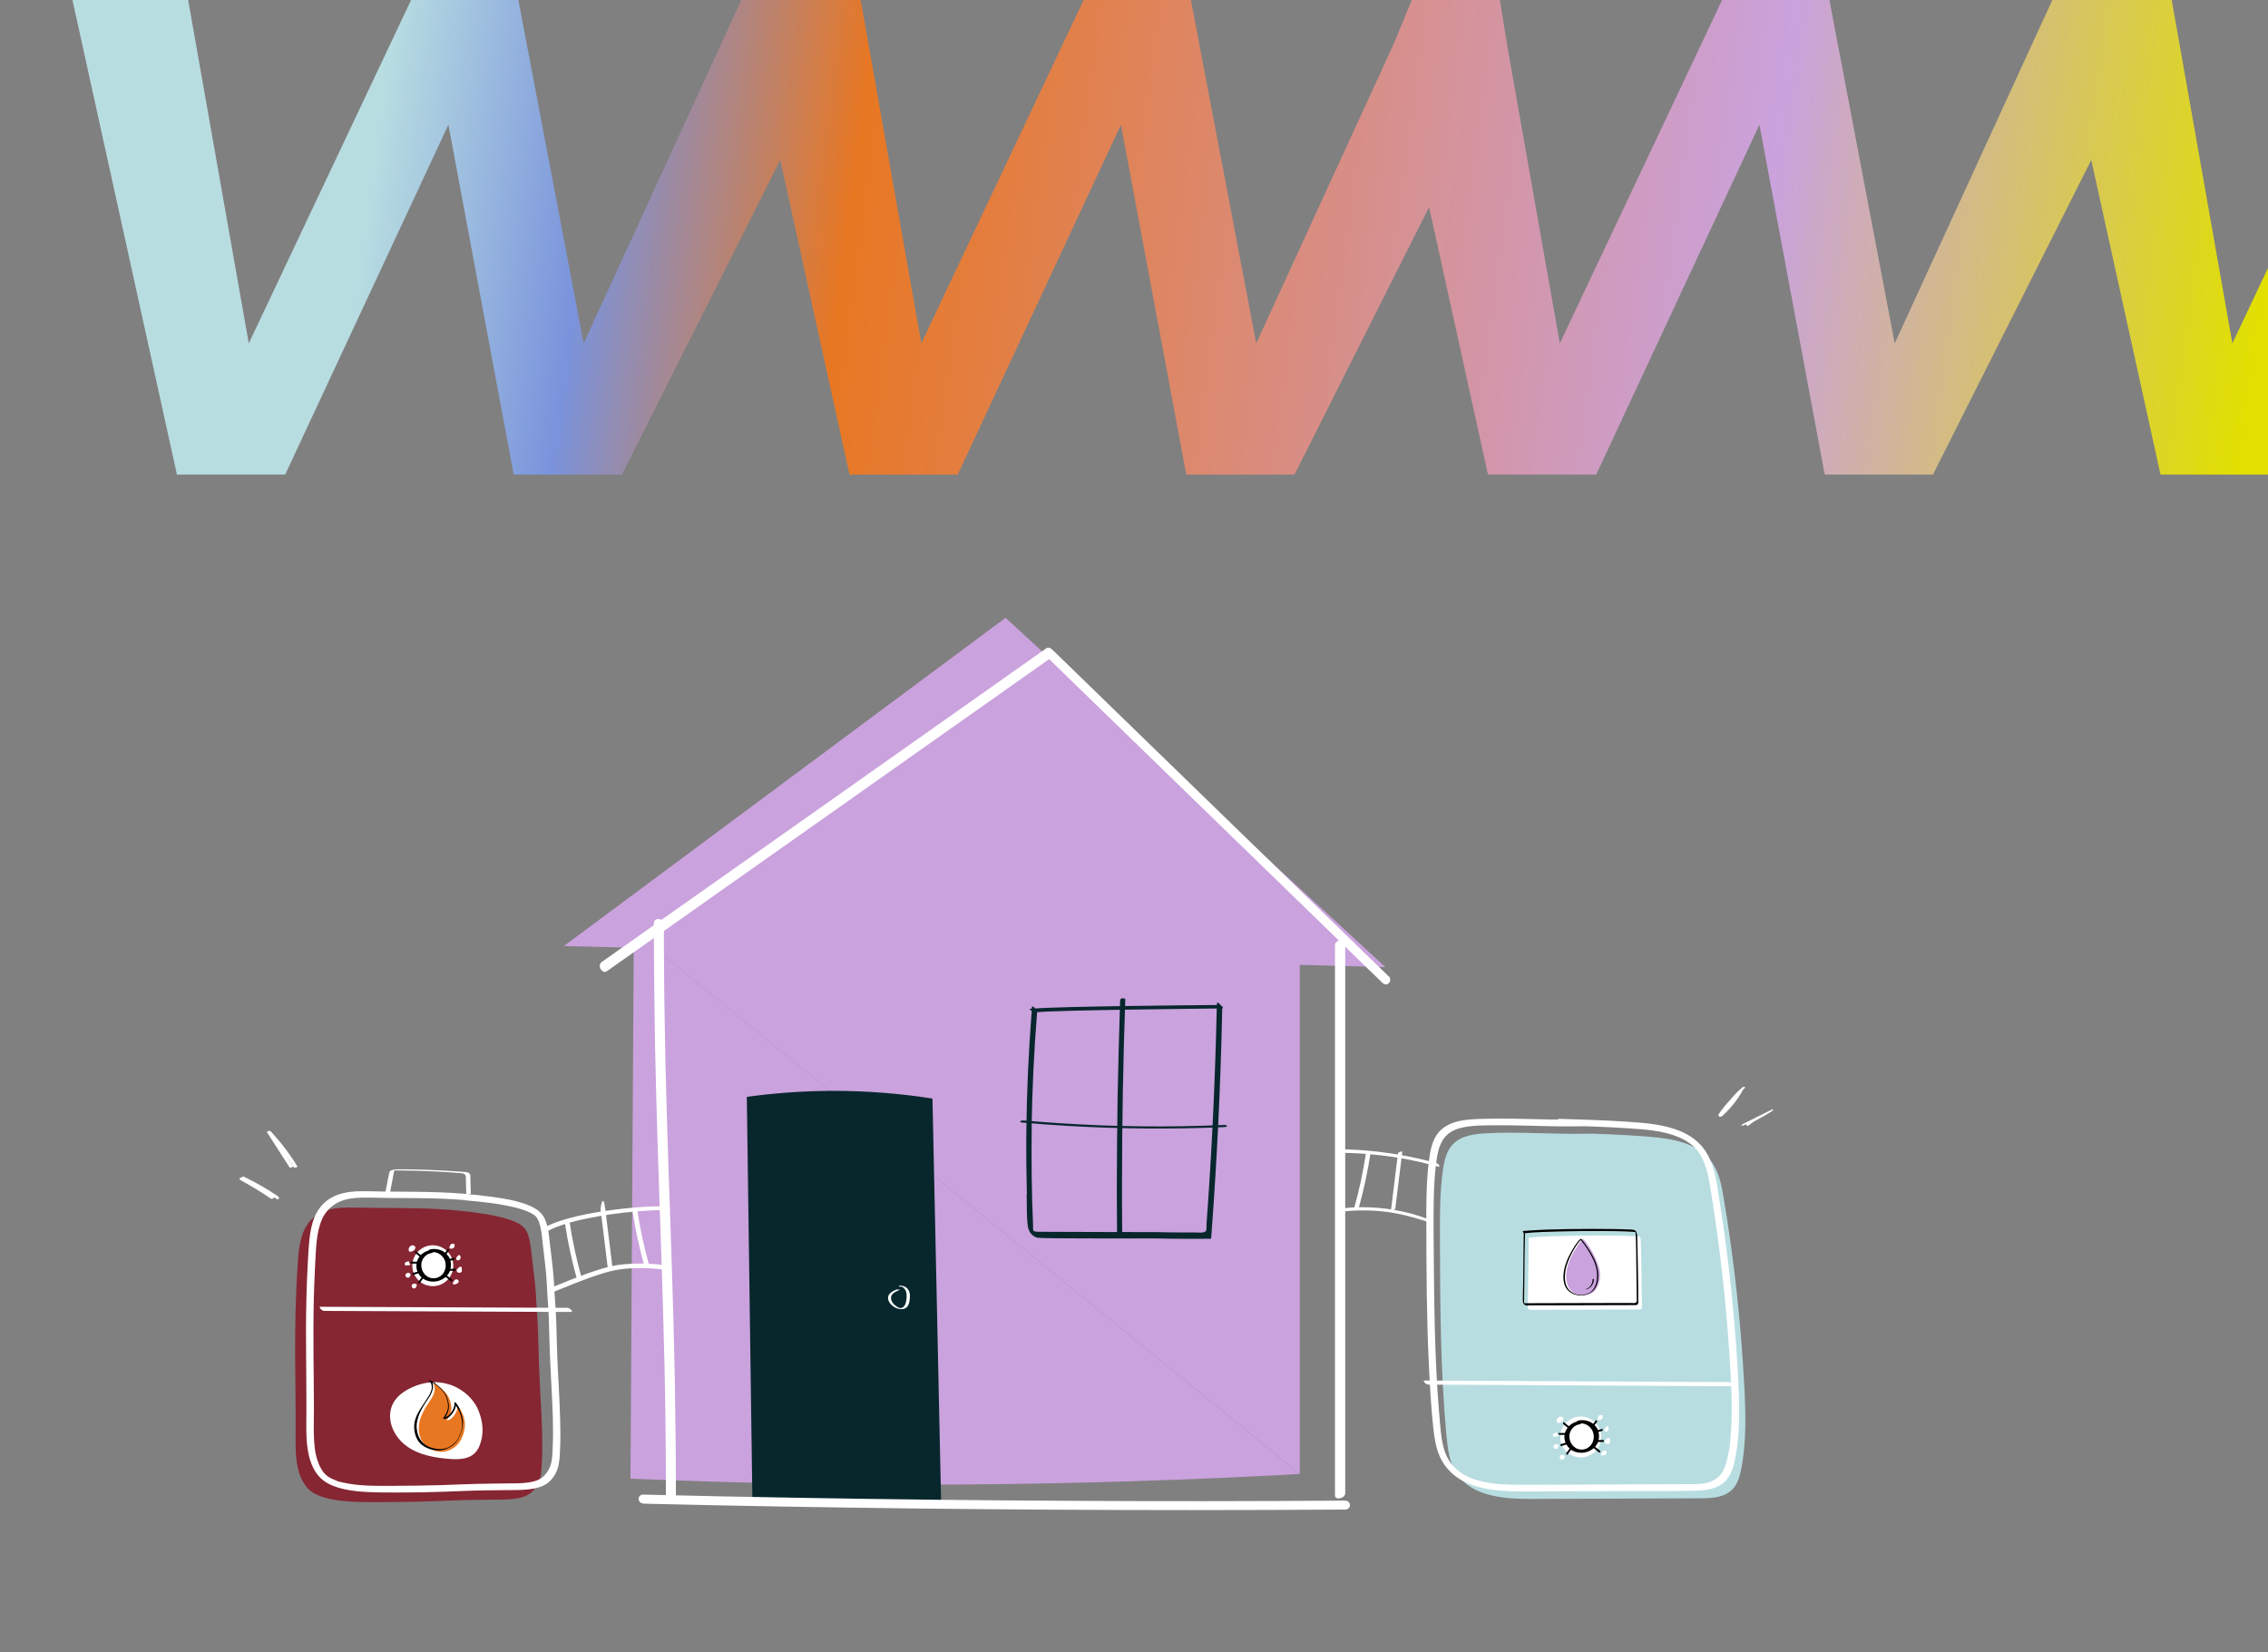 <svg xmlns="http://www.w3.org/2000/svg" width="626" height="456" viewBox="0 0 626 456" fill="none"><rect x="0" y="0" width="626" height="456" fill="#808080" stroke="none"/><path d="M1126.4 0L1082.88 94.782L1064.86 0H1035.25L990.447 94.782L973.713 0.014L973.721 0H973.711H941.783H940.763L897.248 94.782L879.225 0H849.614L804.813 94.782L788.077 0H785.071H756.148H752.113L708.599 94.782L690.575 0H660.964L616.163 94.782L599.429 0.014L599.436 0H599.426H567.498H566.478L522.964 94.782L504.94 0H475.33L430.529 94.782L416.238 13.851L413.973 0H413.792H390.249H389.677L384.581 12.346L346.735 94.782L328.712 0H299.101L254.299 94.782L237.566 0.014L237.573 0H237.563H205.635H204.615L161.101 94.782L143.077 0H113.467L68.665 94.782L51.929 0H20L48.838 131H78.706L123.765 34.42L141.79 131H171.657L215.355 44.155L234.473 131H264.341L309.4 34.42L327.425 131H357.292L394.446 57.16L410.701 131H440.569L485.629 34.42L503.653 131H533.52L577.218 44.155L596.336 131H626.204L671.263 34.42L689.288 131H719.155L764.95 39.987L784.985 131H814.854L859.913 34.42L877.938 131H907.805L951.502 44.155L970.62 131H1000.49L1045.55 34.42L1063.57 131H1093.44L1159.36 0H1126.4Z" fill="url(#paint0_linear_313_902)"></path><path d="M174.949 257.017C174.629 307.402 174.338 357.788 174.018 408.144C203.249 409.365 233.79 409.947 265.583 409.743C297.958 409.511 329.053 408.493 358.75 406.836" fill="#CAA2DD"></path><path d="M358.75 406.836V261.669C297.492 260.128 236.235 258.587 174.949 257.046" fill="#CAA2DD"></path><path d="M382.391 266.931C347.453 234.804 312.487 202.677 277.549 170.521C236.905 200.729 196.29 230.908 155.646 261.116" fill="#CAA2DD"></path><path d="M283.373 329.761C283.461 332.61 283.315 335.634 283.694 338.454C283.897 339.966 284.916 341.39 286.489 341.652C287.857 341.914 317.787 341.797 319.184 341.827C320.815 341.856 322.445 341.885 324.076 341.914C327.424 341.943 330.772 341.943 334.12 341.914C334.207 341.914 334.266 341.856 334.295 341.797C335.896 320.661 336.915 299.495 337.352 278.329C337.672 278.271 337.526 278.038 337.352 277.805C337.294 277.718 337.177 277.66 337.09 277.602C336.653 277.02 335.896 276.41 335.896 276.962C335.896 277.108 335.896 277.253 335.896 277.398C328.646 277.457 292.981 277.776 285.761 278.358C285.353 277.922 284.887 277.631 284.858 277.835C284.858 278.038 284.829 278.212 284.8 278.416C284.713 278.416 284.625 278.416 284.538 278.416C283.956 278.474 284.276 278.765 284.771 278.997C283.897 290.133 283.402 301.268 283.286 312.433C283.228 318.189 283.286 323.946 283.432 329.703L283.373 329.761ZM284.742 310.863C284.916 300.367 285.411 289.871 286.256 279.405C286.256 279.405 286.256 279.405 286.256 279.375C293.301 278.794 328.763 278.445 335.838 278.358C335.43 296.704 334.615 315.049 333.334 333.366C333.276 334.325 333.188 335.285 333.13 336.244C333.101 336.826 333.043 337.407 333.014 337.96C332.985 338.367 333.072 339.326 332.897 339.675C332.431 340.518 330.422 340.14 329.578 340.169C328.239 340.169 326.9 340.169 325.56 340.169C323.464 340.169 321.339 340.14 319.242 340.082C318.107 340.082 288.527 340.024 287.362 339.995C286.867 339.995 286.343 339.995 285.848 339.937C284.946 339.85 285.178 339.268 285.149 338.483C284.742 329.296 284.654 320.079 284.771 310.863H284.742Z" fill="#07272D"></path><path d="M337.992 311.095C330.713 311.415 323.405 311.531 316.098 311.473C308.79 311.415 301.628 311.182 294.407 310.746C290.302 310.513 286.226 310.194 282.15 309.845C281.975 309.845 281.509 309.787 281.626 309.525C281.713 309.292 282.325 309.263 282.499 309.263C289.691 309.903 296.911 310.339 304.161 310.63C311.381 310.891 318.601 310.979 325.793 310.862C329.84 310.804 333.887 310.688 337.933 310.513C338.108 310.513 338.661 310.513 338.661 310.775C338.661 311.037 338.108 311.095 337.963 311.095H337.992Z" fill="#07272D"></path><path d="M310.594 275.974C310.303 284.318 310.07 292.662 309.925 301.006C309.779 309.496 309.692 317.986 309.692 326.446C309.692 331.214 309.692 336.012 309.75 340.78C309.75 341.129 309.43 341.361 309.109 341.39C308.789 341.419 308.323 341.332 308.323 340.983C308.236 332.435 308.236 323.917 308.323 315.369C308.382 306.966 308.527 298.564 308.76 290.133C308.876 285.452 309.022 280.8 309.168 276.148C309.168 275.799 309.459 275.566 309.808 275.537C310.158 275.508 310.623 275.596 310.594 275.944V275.974Z" fill="#07272D"></path><path d="M377.004 318.422C376.218 323.539 375.141 328.598 373.743 333.598C373.656 333.889 374.122 333.976 374.325 333.947C374.617 333.947 374.937 333.773 375.024 333.453C376.422 328.452 377.499 323.393 378.285 318.276C378.372 317.695 377.091 317.869 377.004 318.393V318.422Z" fill="white"></path><path d="M439.572 312.898C429.178 313.189 419.978 312.316 410.458 312.782C407.051 312.956 403.325 313.392 400.995 315.863C399.219 317.753 398.608 320.457 398.259 323.016C397.414 329.034 397.443 335.14 397.443 341.245C397.502 359.533 397.56 377.849 399.219 396.079C399.569 399.8 400.006 403.667 402.102 406.778C406.353 413.145 415.32 413.756 423.006 413.727C438.379 413.669 453.78 413.61 469.153 413.552C472.384 413.552 476.024 413.378 478.236 411.023C479.634 409.569 480.187 407.505 480.595 405.499C482.05 398.085 481.847 390.467 481.468 382.908C480.566 365.464 478.673 348.077 475.791 330.837C475.179 327.202 474.481 323.394 472.239 320.457C468.483 315.485 461.612 314.293 455.411 313.77C448.103 313.16 440.766 312.927 433.458 312.723" fill="#B8DDE1"></path><path d="M436.543 309.002C430.633 309.147 424.723 308.915 418.784 308.798C415.901 308.74 413.048 308.711 410.166 308.798C407.633 308.856 405.041 308.915 402.567 309.467C400.208 310.019 397.938 311.153 396.569 313.217C395.143 315.34 394.735 317.898 394.415 320.37C393.629 326.504 393.658 332.668 393.687 338.832C393.716 351.246 393.774 363.661 394.356 376.076C394.648 382.181 394.968 388.316 395.637 394.392C395.929 396.98 396.336 399.626 397.413 402.039C398.374 404.19 399.859 406.051 401.752 407.476C405.362 410.18 409.962 411.081 414.358 411.459C416.687 411.662 419.016 411.662 421.346 411.662C424.432 411.662 427.518 411.662 430.604 411.633C436.864 411.633 443.094 411.575 449.354 411.546C455.614 411.517 461.611 411.604 467.754 411.459C470.083 411.401 472.529 411.197 474.625 410.034C476.954 408.755 478.061 406.371 478.643 403.9C480.012 398.056 480.128 391.95 479.982 385.99C479.808 379.855 479.4 373.721 478.905 367.586C478.41 361.48 477.828 355.404 477.1 349.357C476.372 343.222 475.528 337.116 474.538 331.011C473.723 325.807 473.14 320.021 469.356 315.98C466.095 312.491 461.291 311.037 456.691 310.339C454.041 309.932 451.363 309.758 448.713 309.583C445.627 309.38 442.512 309.234 439.426 309.118C436.427 309.002 433.428 308.915 430.429 308.827C429.905 308.827 429.614 309.292 429.76 309.758C429.905 310.223 430.488 310.63 431.012 310.659C437.068 310.833 443.152 311.008 449.179 311.415C453.867 311.735 458.816 311.996 463.242 313.828C465.192 314.642 466.968 315.776 468.337 317.375C469.705 318.974 470.753 321.562 471.306 323.888C471.947 326.533 472.296 329.266 472.733 331.97C473.199 334.965 473.635 337.96 474.043 340.954C475.673 352.904 476.838 364.911 477.537 376.948C477.886 382.821 478.177 388.723 477.799 394.596C477.42 400.469 477.275 400.294 476.634 403.085C476.081 405.411 475.091 407.592 472.82 408.668C470.549 409.743 468.424 409.656 466.24 409.656C463.242 409.656 460.243 409.656 457.215 409.685C451.101 409.685 444.987 409.743 438.873 409.772C432.817 409.772 426.79 409.831 420.734 409.831C416.338 409.831 411.883 409.802 407.662 408.551C403.644 407.388 400.383 404.946 398.898 400.934C397.996 398.492 397.734 395.904 397.501 393.317C397.239 390.322 397.006 387.327 396.802 384.333C396.016 372.267 395.841 360.172 395.754 348.106C395.725 342.117 395.608 336.128 395.754 330.139C395.841 327.115 396.016 324.091 396.394 321.067C396.715 318.712 397.093 316.212 398.52 314.235C399.946 312.258 402.043 311.531 404.226 311.095C406.701 310.63 409.263 310.63 411.767 310.601C417.357 310.514 422.947 310.775 428.508 310.862C431.361 310.921 434.243 310.921 437.097 310.862C439.95 310.804 437.912 310.397 437.766 309.932C437.621 309.467 437.038 309.031 436.514 309.031L436.543 309.002Z" fill="white"></path><path d="M436.31 402.271C439.43 402.271 441.959 399.746 441.959 396.631C441.959 393.516 439.43 390.991 436.31 390.991C433.191 390.991 430.662 393.516 430.662 396.631C430.662 399.746 433.191 402.271 436.31 402.271Z" fill="white"></path><path d="M443.24 395.149C443.386 395.149 443.561 395.09 443.706 394.974C443.794 394.916 443.881 394.829 443.939 394.712C443.997 394.596 444.026 394.48 444.026 394.364C444.026 394.131 443.939 393.869 443.794 393.753C443.735 393.695 443.677 393.695 443.619 393.695C443.532 393.695 443.444 393.724 443.386 393.782C443.328 393.811 443.24 393.869 443.211 393.927C443.211 393.927 443.211 393.986 443.211 394.044C443.037 394.131 442.862 394.276 442.833 394.538C442.804 394.712 442.833 394.945 442.949 395.061C443.037 395.149 443.153 395.178 443.269 395.178L443.24 395.149Z" fill="white"></path><path d="M444.259 396.98C444.172 396.922 444.055 396.893 443.939 396.893C443.822 396.893 443.677 396.951 443.59 397.009C443.502 397.068 443.444 397.155 443.415 397.271C443.24 397.358 443.065 397.475 442.978 397.649C442.949 397.707 442.92 397.794 442.92 397.882C442.92 397.969 442.92 398.027 442.949 398.114C443.007 398.23 443.036 398.289 443.124 398.376C443.182 398.434 443.24 398.463 443.327 398.492C443.415 398.521 443.502 398.55 443.59 398.55C443.764 398.55 443.939 398.55 444.085 398.463C444.201 398.405 444.347 398.289 444.347 398.143C444.347 397.823 444.347 397.504 444.347 397.184C444.347 397.097 444.317 397.009 444.23 396.951L444.259 396.98Z" fill="white"></path><path d="M443.123 400.382C443.064 400.353 442.977 400.382 442.89 400.382C442.773 400.382 442.628 400.411 442.54 400.469C442.453 400.498 442.336 400.527 442.278 400.614C442.278 400.614 442.191 400.701 442.278 400.73C442.307 400.73 442.337 400.76 442.366 400.789C442.366 400.789 442.336 400.789 442.307 400.818C442.191 400.876 442.104 400.963 442.016 401.079C441.9 401.225 441.842 401.428 441.9 401.603C441.9 401.661 441.9 401.69 441.958 401.719C441.987 401.748 442.045 401.748 442.074 401.748C442.162 401.748 442.22 401.748 442.307 401.748C442.569 401.748 442.831 401.661 443.035 401.545C443.268 401.428 443.472 401.225 443.472 400.963C443.472 400.73 443.326 400.498 443.123 400.411V400.382Z" fill="white"></path><path d="M429.701 398.608C429.527 398.608 429.323 398.608 429.148 398.696C429.061 398.754 428.973 398.812 428.915 398.899C428.857 398.986 428.828 399.074 428.799 399.161C428.799 399.248 428.799 399.335 428.799 399.422C428.799 399.51 428.857 399.597 428.915 399.655C429.032 399.8 429.236 399.917 429.439 399.946C429.556 399.946 429.672 399.946 429.789 399.859C429.818 399.859 429.876 399.8 429.905 399.771C429.934 399.742 429.963 399.684 429.963 399.626C429.963 399.626 429.963 399.568 429.963 399.539C430.051 399.481 430.138 399.393 430.167 399.277C430.225 399.132 430.225 398.957 430.109 398.841C430.022 398.696 429.847 398.637 429.672 398.608H429.701Z" fill="white"></path><path d="M431.418 401.574C431.244 401.574 431.04 401.574 430.865 401.661C430.778 401.719 430.69 401.777 430.632 401.864C430.574 401.952 430.545 402.039 430.516 402.126C430.516 402.213 430.516 402.301 430.516 402.388C430.516 402.475 430.574 402.562 430.632 402.62C430.749 402.766 430.952 402.882 431.156 402.911C431.273 402.911 431.389 402.911 431.506 402.824C431.535 402.824 431.593 402.766 431.622 402.737C431.651 402.708 431.68 402.649 431.68 402.591V402.504C431.768 402.446 431.855 402.359 431.884 402.242C431.942 402.097 431.942 401.923 431.826 401.806C431.738 401.661 431.564 401.603 431.389 401.574H431.418Z" fill="white"></path><path d="M429.119 396.515C429.206 396.515 429.323 396.515 429.41 396.486C429.41 396.486 429.468 396.515 429.498 396.515C429.585 396.515 429.701 396.515 429.789 396.515C429.876 396.486 429.992 396.428 430.051 396.37C430.051 396.37 430.08 396.34 430.109 396.311C430.109 396.282 430.138 396.224 430.109 396.195C430.109 396.137 430.051 396.079 430.022 396.05C429.963 395.992 429.934 395.963 429.847 395.963C429.847 395.904 429.847 395.875 429.847 395.846C429.847 395.759 429.847 395.672 429.847 395.585C429.847 395.497 429.76 395.468 429.701 395.468C429.643 395.468 429.556 395.468 429.468 395.468C429.265 395.468 429.061 395.526 428.886 395.643C428.711 395.759 428.508 396.05 428.624 396.311C428.682 396.428 428.741 396.515 428.857 396.573C428.944 396.602 429.003 396.631 429.09 396.631L429.119 396.515Z" fill="white"></path><path d="M431.506 391.834C431.564 391.601 431.506 391.339 431.273 391.165C431.186 391.107 431.069 391.049 430.953 391.049C430.807 390.961 430.574 390.991 430.429 391.049C430.138 391.194 429.847 391.456 429.759 391.746C429.701 391.892 429.672 392.008 429.672 392.154C429.672 392.241 429.672 392.328 429.701 392.415C429.701 392.502 429.759 392.59 429.817 392.648C429.817 392.648 429.876 392.677 429.876 392.706C429.934 392.735 429.963 392.764 430.021 392.764C430.109 392.764 430.225 392.764 430.312 392.764C430.574 392.677 430.836 392.59 431.04 392.444C431.273 392.299 431.419 392.066 431.477 391.805L431.506 391.834Z" fill="white"></path><path d="M442.133 391.659C442.191 391.601 442.22 391.572 442.279 391.485C442.337 391.427 442.366 391.34 442.366 391.252C442.366 391.194 442.366 391.136 442.366 391.049C442.366 391.049 442.366 391.02 442.366 390.991C442.366 390.933 442.366 390.874 442.366 390.816C442.337 390.729 442.279 390.671 442.191 390.613C442.104 390.555 441.988 390.555 441.871 390.555C441.813 390.555 441.755 390.555 441.696 390.613C441.493 390.613 441.289 390.7 441.172 390.904C441.143 390.962 441.114 391.049 441.114 391.107C441.085 391.136 441.056 391.194 441.027 391.252C440.998 391.34 440.969 391.427 440.939 391.514C440.939 391.572 440.939 391.63 440.939 391.689C440.939 391.805 441.085 391.863 441.172 391.892C441.289 391.921 441.434 391.95 441.551 391.921C441.696 391.921 441.813 391.863 441.929 391.805C442.017 391.747 442.075 391.718 442.133 391.659Z" fill="white"></path><path d="M433.02 395.526C432.205 395.526 431.361 395.526 430.546 395.526C429.731 395.526 430.342 396.049 430.458 396.049H432.933C433.108 396.02 433.137 395.497 433.02 395.497V395.526Z" fill="black"></path><path d="M442.542 397.475C442.105 397.475 441.639 397.475 441.202 397.475C441.406 396.748 441.406 395.963 441.202 395.236C441.581 395.12 441.93 395.003 442.309 394.916C442.454 394.858 442.367 394.364 442.251 394.393C441.843 394.509 441.464 394.625 441.057 394.742C441.057 394.712 441.057 394.683 441.028 394.654C440.824 394.16 440.504 393.724 440.125 393.346C440.358 393.026 440.591 392.706 440.853 392.387C440.94 392.27 440.562 391.892 440.504 392.009C440.242 392.328 440.009 392.677 439.747 392.997C438.64 392.154 437.155 391.805 435.758 392.067C435.554 392.096 435.263 392.212 435.147 392.416C434.331 392.648 433.604 393.084 433.021 393.666C432.584 393.288 432.119 392.939 431.682 392.561C431.595 392.474 431.303 392.91 431.42 393.026C431.857 393.375 432.264 393.724 432.701 394.073C432.293 394.567 432.002 395.149 431.886 395.817C431.711 396.631 431.798 397.475 432.119 398.23C431.682 398.376 431.216 398.492 430.779 398.637C430.634 398.696 430.721 399.19 430.838 399.161C431.333 399.015 431.857 398.87 432.352 398.696C432.584 399.132 432.876 399.51 433.254 399.83C432.934 400.266 432.584 400.702 432.264 401.167C432.177 401.283 432.555 401.661 432.614 401.545C432.963 401.08 433.312 400.615 433.633 400.149C433.778 400.237 433.895 400.324 434.04 400.411C435.904 401.4 438.32 401.109 439.892 399.713C440.416 400.12 440.911 400.556 441.435 400.963C441.523 401.051 441.814 400.615 441.697 400.498C441.232 400.12 440.737 399.713 440.271 399.335C440.62 398.928 440.911 398.492 441.115 397.998C441.581 397.998 442.076 397.998 442.542 397.998C442.716 397.998 442.745 397.475 442.629 397.475H442.542ZM435.379 399.888C433.982 399.335 433.109 397.852 433.167 396.341C433.225 394.8 434.39 393.375 435.933 393.142C436.107 393.142 436.34 393.026 436.457 392.881C437.417 392.881 438.32 393.346 438.961 394.044C438.931 394.16 439.135 394.364 439.252 394.393C439.281 394.451 439.31 394.48 439.339 394.538C440.125 395.788 440.096 397.533 439.223 398.725C438.349 399.946 436.777 400.44 435.379 399.888Z" fill="black"></path><path d="M394.182 382.181C399.888 382.181 405.566 382.239 411.272 382.268C416.629 382.268 421.986 382.326 427.314 382.355C432.584 382.355 437.825 382.414 443.094 382.443C448.422 382.443 453.75 382.501 459.078 382.53C464.727 382.53 470.375 382.588 476.023 382.617C476.751 382.617 477.479 382.617 478.207 382.617C478.556 382.617 478.323 382.268 478.207 382.123C478.003 381.89 477.537 381.483 477.188 381.483C471.481 381.483 465.804 381.425 460.097 381.396C454.391 381.367 449.383 381.338 444.055 381.309C438.785 381.309 433.545 381.251 428.275 381.222C422.947 381.222 417.619 381.163 412.291 381.134C406.643 381.134 400.995 381.076 395.346 381.047C389.698 381.018 393.891 381.047 393.163 381.047C392.813 381.047 393.046 381.396 393.163 381.541C393.367 381.774 393.833 382.181 394.182 382.181Z" fill="white"></path><path d="M369.754 318.189C377.149 318.247 384.544 319.061 391.735 320.69C393.54 321.097 395.346 321.562 397.151 322.056C397.442 322.143 397.296 321.794 397.238 321.678C397.092 321.446 396.86 321.155 396.568 321.068C389.523 319.091 382.244 317.869 374.936 317.404C372.956 317.288 370.977 317.201 368.997 317.201C368.735 317.201 369.055 317.666 369.084 317.724C369.23 317.898 369.492 318.218 369.754 318.218V318.189Z" fill="white"></path><path d="M394.822 336.738C388.533 334.267 381.75 333.075 374.995 333.22C373.248 333.249 371.501 333.395 369.784 333.598C368.066 333.802 369.201 333.744 369.26 334.063C369.318 334.383 369.784 334.5 370.017 334.471C376.713 333.627 383.526 334.151 389.989 336.011C396.453 337.872 392.93 336.942 394.385 337.494C394.648 337.581 395.084 337.552 395.23 337.291C395.375 337.029 395.055 336.796 394.851 336.709L394.822 336.738Z" fill="white"></path><path d="M385.128 333.569C385.768 328.365 386.409 323.132 387.049 317.927C387.079 317.637 385.885 318.015 385.856 318.363C385.215 323.568 384.575 328.801 383.934 334.005C383.905 334.296 385.099 333.918 385.128 333.569Z" fill="white"></path><path d="M421.986 341.536C421.899 344.123 421.782 358.108 421.695 360.695C421.695 360.928 421.695 361.161 421.841 361.335C422.015 361.51 422.277 361.539 422.539 361.539C428.275 361.539 446.617 361.48 452.353 361.451C452.615 361.451 452.877 361.451 453.052 361.248C453.197 361.073 453.197 360.841 453.197 360.608C453.139 358.224 453.022 344.443 452.848 342.088C452.848 341.855 452.789 341.594 452.644 341.448C452.469 341.274 452.207 341.245 451.974 341.245C446.064 340.867 427.547 340.983 421.666 341.652" fill="white"></path><path d="M436.865 341.943C435.933 343.106 431.129 349.153 432.526 354.183C432.963 355.811 433.837 356.48 434.04 356.625C435.816 357.933 439.165 357.788 440.417 355.956C441.785 353.95 441.931 351.566 441.348 349.793C440.184 346.275 438.262 343.193 436.865 341.914V341.943Z" fill="#CAA2DD"></path><path d="M436.165 342.001C435 343.164 434.185 344.617 433.399 346.042C432.613 347.467 432.176 348.659 431.827 350.025C431.39 351.857 431.274 354.241 432.497 355.84C434.156 357.991 437.854 358.137 439.746 356.247C441.144 354.822 441.347 352.642 441.056 350.752C440.765 348.862 440.27 347.845 439.542 346.507C438.669 344.908 437.65 343.425 436.514 342.001C436.427 341.913 436.078 341.972 436.165 342.059C437.068 343.193 437.941 344.356 438.669 345.606C439.397 346.856 440.095 348.164 440.474 349.56C440.911 351.304 441.027 353.31 440.27 354.968C439.513 356.625 438.523 357.119 437.126 357.352C435.699 357.584 434.069 357.119 433.079 356.043C431.74 354.561 431.798 352.235 432.147 350.403C432.409 349.095 432.933 347.786 433.516 346.594C434.302 344.995 435.233 343.338 436.485 342.088C436.602 341.972 436.252 341.943 436.165 342.001Z" fill="black"></path><path d="M439.571 353.136C439.629 354.212 438.96 355.317 437.97 355.724C436.98 356.131 437.824 355.782 437.853 355.84C437.883 355.898 438.057 355.84 438.086 355.84C439.193 355.375 439.979 354.27 439.921 353.049C439.921 352.962 439.542 353.049 439.571 353.136Z" fill="black"></path><path d="M420.617 339.762C420.5 342.728 420.53 345.722 420.471 348.688C420.442 351.915 420.413 355.142 420.326 358.37C420.326 359.009 420.238 359.94 420.995 360.23C421.752 360.521 421.752 360.289 422.073 360.289C422.393 360.289 422.713 360.289 423.033 360.289C424.693 360.289 426.382 360.289 428.041 360.289C432.263 360.289 436.484 360.289 440.677 360.259C444.112 360.259 447.519 360.259 450.954 360.23C451.304 360.23 451.799 360.289 452.032 359.998C452.235 359.736 452.177 359.358 452.177 359.038C452.177 358.515 452.177 358.021 452.177 357.497C452.177 355.869 452.119 354.212 452.119 352.584C452.061 349.124 452.032 345.664 451.915 342.204C451.915 341.768 451.915 341.303 451.857 340.867C451.799 340.431 451.682 339.908 451.304 339.617C450.983 339.384 450.547 339.413 450.197 339.384C448.712 339.297 447.199 339.268 445.714 339.239C441.579 339.181 437.445 339.181 433.34 339.239C429.584 339.297 425.828 339.384 422.073 339.646C421.49 339.675 420.908 339.733 420.326 339.791C420.268 339.791 420.471 340.431 420.675 340.402C423.878 340.053 427.139 339.995 430.37 339.908C434.505 339.791 438.639 339.762 442.773 339.791C446.907 339.82 446.296 339.82 448.043 339.879C448.712 339.879 449.411 339.908 450.081 339.966C450.75 340.024 450.663 339.966 450.925 340.024C451.187 340.082 451.216 340.024 451.333 340.082C451.449 340.14 451.391 339.995 451.449 340.227C451.507 340.46 451.449 340.315 451.449 340.344C451.449 340.431 451.449 340.518 451.449 340.605C451.624 343.571 451.624 346.566 451.653 349.56C451.711 352.555 451.711 355.579 451.769 358.573C451.769 358.922 451.857 359.387 451.478 359.562C451.1 359.736 450.75 359.649 450.401 359.649C449.761 359.649 449.091 359.649 448.45 359.649C446.733 359.649 444.986 359.649 443.268 359.649C439.134 359.649 435 359.649 430.865 359.678C427.663 359.678 424.431 359.678 421.228 359.707C418.026 359.736 420.966 359.707 420.85 359.707C420.937 359.707 420.646 359.678 420.675 359.707C420.675 359.707 420.675 359.533 420.675 359.504C420.675 359.387 420.675 359.271 420.675 359.155C420.675 358.951 420.675 358.719 420.675 358.515C420.675 357.904 420.675 357.294 420.704 356.683C420.704 354.968 420.762 353.282 420.762 351.566C420.792 348.223 420.821 344.85 420.908 341.507C420.995 338.163 420.908 340.664 420.937 340.227C420.966 339.791 420.821 339.908 420.733 339.791C420.646 339.675 420.559 339.588 420.559 339.762H420.617Z" fill="black"></path><path d="M229.16 301.093C220.659 301.152 212.915 301.82 206.131 302.751C206.655 339.907 207.15 377.093 207.674 414.25C225.026 414.395 242.408 414.54 259.76 414.686C258.974 377.529 258.159 340.372 257.373 303.216C249.308 301.966 239.816 301.035 229.16 301.093Z" fill="#07272D"></path><path d="M247.329 355.985C246.368 356.392 245.145 357.003 245.116 358.195C245.087 359.387 246.135 360.434 247.125 360.928C248.115 361.422 249.629 361.626 250.415 360.666C250.764 360.23 250.939 359.678 251.026 359.125C251.143 358.457 251.201 357.788 251.113 357.119C250.91 355.666 249.745 354.735 248.289 354.881C248.173 354.881 247.998 354.939 248.115 355.055C248.231 355.171 248.58 355.142 248.697 355.142C249.105 355.113 249.541 355.549 249.745 355.84C250.065 356.276 250.211 356.8 250.24 357.323C250.269 357.846 250.24 358.37 250.153 358.893C250.065 359.416 249.978 359.823 249.745 360.23C249.512 360.637 249.163 360.986 248.697 361.044C248.231 361.102 247.736 360.783 247.387 360.55C246.63 360.027 245.873 359.155 245.931 358.195C245.989 357.061 247.125 356.538 248.027 356.16C248.93 355.782 247.94 355.985 247.882 355.956C247.707 355.898 247.445 355.898 247.27 355.956L247.329 355.985Z" fill="white"></path><path d="M124.087 333.947C116.371 333.279 108.889 333.511 97.301 333.308C93.72 333.25 88.916 333.308 85.568 337.029C82.744 340.169 82.395 345.577 82.22 348.106C80.881 368.051 81.754 380.873 81.579 397.503C81.521 403.522 82.22 407.301 84.549 410.354C88.014 414.948 98.786 414.628 106.443 414.599C121.816 414.541 121.379 414.017 136.752 413.93C139.983 413.93 144.758 413.988 147 411.633C148.397 410.18 149.154 408.639 149.358 406.604C150.028 399.916 149.475 390.845 149.067 383.286C148.514 372.849 148.689 368.894 148.31 363.719C147.902 358.195 148.048 356.712 147.262 350.752C146.534 345.083 146.505 341.1 144.816 339.064C143.244 337.175 138.848 335.198 124.087 333.918V333.947Z" fill="#862633"></path><path d="M124.029 382.152C119.749 380.757 116.11 381.978 114.771 382.501C113.14 383.141 109.268 384.74 108.045 388.432C106.735 392.357 108.919 396.776 112.296 399.19C115.644 401.603 119.924 402.359 124.029 402.678C126.504 402.882 129.299 402.824 131.075 401.05C132.036 400.091 132.414 399.015 132.705 398.027C134.278 392.88 131.512 388.112 131.308 387.822C128.891 383.838 125.107 382.472 124.029 382.123V382.152Z" fill="white"></path><path d="M127.842 329.47C123.329 329.092 118.816 329.004 114.303 328.946C111.625 328.946 108.946 328.917 106.268 328.888C103.647 328.888 101.027 328.714 98.407 328.83C96.078 328.946 93.778 329.353 91.681 330.458C89.469 331.621 87.867 333.511 86.877 335.779C86.004 337.814 85.626 340.053 85.393 342.262C85.131 344.734 85.043 347.234 84.898 349.705C84.606 355.258 84.49 360.841 84.461 366.394C84.461 371.424 84.519 376.453 84.548 381.483C84.577 386.513 84.577 386.571 84.577 389.13C84.577 391.834 84.461 394.537 84.636 397.241C84.868 401.283 85.858 406.022 89.265 408.638C90.866 409.859 92.846 410.528 94.797 410.993C97.068 411.517 99.397 411.72 101.697 411.836C104.055 411.953 106.384 411.953 108.743 411.953C111.363 411.953 113.983 411.953 116.603 411.895C120.214 411.837 123.853 411.691 127.463 411.546C131.889 411.371 136.285 411.313 140.71 411.284C143.01 411.284 145.34 411.284 147.61 410.819C148.688 410.586 149.765 410.237 150.726 409.656C151.716 409.045 152.502 408.086 153.113 407.127C154.452 404.946 154.482 402.329 154.598 399.829C154.714 397.067 154.685 394.276 154.598 391.485C154.452 385.786 154.045 380.117 153.812 374.418C153.666 370.668 153.637 366.888 153.462 363.137C153.375 361.16 153.2 359.183 153.084 357.206C152.968 355.171 152.88 353.107 152.676 351.072C152.414 348.281 152.036 345.519 151.716 342.727C151.483 340.605 151.279 338.366 150.376 336.418C149.503 334.529 147.756 333.424 145.893 332.668C142.748 331.389 139.313 330.836 135.965 330.371C133.257 329.993 130.52 329.702 127.783 329.47C127.259 329.412 126.968 329.964 127.114 330.4C127.288 330.952 127.842 331.243 128.366 331.301C132.937 331.708 137.566 332.174 142.02 333.249C142.719 333.424 143.418 333.598 144.117 333.831C144.815 334.063 144.262 333.889 144.321 333.889C144.466 333.918 144.117 333.802 144.233 333.889C144.35 333.976 144.291 333.889 144.321 333.918C144.466 333.976 144.641 334.034 144.786 334.063C145.048 334.151 145.281 334.238 145.543 334.354C145.98 334.529 146.388 334.732 146.795 334.965C147.203 335.197 146.65 334.877 146.708 334.907C146.766 334.936 146.795 334.965 146.824 334.965C146.912 335.023 146.999 335.052 147.057 335.11C147.203 335.197 147.348 335.314 147.494 335.401C147.64 335.488 147.61 335.488 147.669 335.546C147.436 335.314 147.873 335.721 147.669 335.546C147.902 335.779 147.873 335.75 147.96 335.837C148.047 335.924 148.047 335.953 148.105 336.011C148.28 336.215 148.047 335.895 148.135 336.069C148.222 336.244 148.251 336.244 148.309 336.331C148.397 336.506 148.513 336.68 148.571 336.854C148.629 337.029 148.571 336.825 148.571 336.796C148.571 336.854 148.6 336.884 148.629 336.942C148.659 337.058 148.717 337.145 148.746 337.261C149.474 339.268 149.59 341.39 149.823 343.512C150.114 346.187 150.493 348.833 150.726 351.508C150.9 353.514 150.988 355.549 151.104 357.555C151.221 359.416 151.366 361.277 151.454 363.137C151.512 364.766 151.57 366.394 151.599 368.022C151.716 372.935 151.949 377.82 152.211 382.733C152.502 388.257 152.793 393.781 152.56 399.335C152.473 401.661 152.473 404.161 151.133 406.167C150.522 407.068 149.881 407.766 148.892 408.289C148.047 408.755 146.941 409.016 145.922 409.162C143.738 409.511 141.409 409.423 139.167 409.452C136.925 409.482 134.247 409.511 131.772 409.569C128.453 409.656 125.134 409.801 121.815 409.918C117.244 410.063 112.702 410.092 108.131 410.121C103.647 410.121 99.106 410.208 94.738 409.22C90.371 408.231 93.749 408.987 93.254 408.813C92.759 408.638 93.166 408.784 93.108 408.755C92.992 408.726 92.904 408.667 92.788 408.638C92.555 408.551 92.351 408.464 92.118 408.377C91.885 408.289 91.71 408.202 91.536 408.115C91.361 408.028 91.332 408.028 91.245 407.97C91.157 407.911 90.837 407.737 91.07 407.882C90.721 407.679 90.371 407.446 90.051 407.185C89.847 407.01 90.138 407.272 89.993 407.127C89.847 406.981 89.847 407.01 89.789 406.923C89.643 406.778 89.498 406.632 89.381 406.487C89.265 406.342 89.323 406.4 89.294 406.371C89.294 406.371 89.41 406.516 89.323 406.4C89.236 406.283 89.177 406.225 89.119 406.138C88.974 405.934 88.828 405.731 88.712 405.498C88.479 405.12 88.246 404.713 88.071 404.277C88.013 404.132 88.129 404.394 88.071 404.248C88.013 404.103 88.042 404.161 88.013 404.103C87.955 403.987 87.926 403.899 87.897 403.783C87.809 403.55 87.722 403.318 87.634 403.085C86.907 400.963 86.732 398.782 86.644 396.514C86.557 393.869 86.644 391.194 86.644 388.548C86.644 383.635 86.557 378.692 86.528 373.779C86.499 368.662 86.499 363.574 86.615 358.457C86.703 355.636 86.79 352.787 86.936 349.967C87.081 347.147 87.169 345.024 87.401 342.669C87.605 340.634 88.042 338.454 88.886 336.506C89.818 334.412 91.478 332.726 93.545 331.767C95.495 330.865 97.592 330.633 99.688 330.574C102.337 330.516 104.958 330.633 107.607 330.662C112.469 330.691 117.331 330.662 122.164 330.865C124.231 330.952 126.299 331.069 128.366 331.243C128.89 331.301 129.181 330.749 129.035 330.313C128.89 329.877 128.307 329.47 127.783 329.411L127.842 329.47Z" fill="white"></path><path d="M127.464 396.922C127.376 397.154 127.26 397.358 127.143 397.561C126.154 399.393 124.028 400.643 121.99 400.73C119.486 400.818 116.982 399.189 116.051 396.863C115.439 395.293 115.468 393.52 115.934 391.892C116.4 390.264 117.244 388.781 118.176 387.385C118.758 386.513 119.399 385.641 119.748 384.652C120.098 383.635 120.098 382.472 119.457 381.6C121.35 382.792 123.329 384.158 124.086 386.251C124.931 388.577 124.756 390.118 123.242 392.066C124.989 392.066 126.678 388.926 126.299 387.88C128.454 390.729 128.949 393.636 127.464 396.922Z" fill="#E87722"></path><path d="M126.968 389.072C126.648 388.403 126.269 387.734 125.833 387.153C125.774 387.066 125.658 387.037 125.542 387.066C125.454 387.095 125.367 387.211 125.396 387.298C125.483 387.531 125.454 387.763 125.396 388.025C125.309 388.374 125.192 388.723 125.018 389.043C124.668 389.74 124.202 390.409 123.562 390.874C123.387 390.991 123.096 391.136 122.892 391.223C123.3 390.642 123.591 389.973 123.766 389.304C123.969 388.548 123.94 387.763 123.766 387.007C123.591 386.135 123.387 385.467 122.921 384.711C122.455 383.984 121.873 383.286 121.203 382.734C120.447 382.094 119.806 381.454 118.845 381.076C117.884 380.698 118.496 381.076 118.641 381.28C119.253 382.094 119.311 382.995 118.991 383.926C118.641 385.001 117.884 386.019 117.273 386.949C116.021 388.839 114.478 390.991 114.332 393.287C114.245 394.392 114.449 395.642 114.857 396.66C115.206 397.532 115.759 398.288 116.487 398.841C118.001 399.974 120.01 400.527 121.902 400.265C123.766 399.974 125.6 398.812 126.531 397.154C126.677 396.893 126.793 396.631 126.91 396.369C127.434 395.177 127.783 393.898 127.783 392.619C127.783 391.398 127.405 390.206 126.881 389.101L126.968 389.072ZM126.793 396.427C126.299 397.416 125.774 398.114 124.988 398.695C124.028 399.422 123.504 399.742 122.164 399.916C120.825 400.091 118.612 399.771 117.215 398.637C116.516 398.056 115.905 397.329 115.555 396.486C115.206 395.642 114.944 394.45 115.002 393.375C115.119 391.136 116.254 389.014 117.448 387.182C118.03 386.281 118.729 385.408 119.136 384.391C119.515 383.519 119.66 382.472 119.34 381.571C120.534 382.327 121.669 383.199 122.485 384.362C122.979 385.059 123.271 385.844 123.474 386.659C123.649 387.385 123.736 388.17 123.591 388.897C123.416 389.799 122.921 390.613 122.368 391.339C122.252 391.485 122.397 391.659 122.543 391.659C123.387 391.659 124.086 391.078 124.61 390.467C125.134 389.828 125.6 389.072 125.774 388.258C125.774 388.17 125.804 388.083 125.833 387.996C126.386 388.839 126.91 389.682 127.172 390.642C127.434 391.601 127.696 392.706 127.463 394.218C127.347 394.945 127.114 395.672 126.735 396.427H126.793Z" fill="black"></path><path d="M89.44 361.829C98.32 361.858 107.2 361.916 116.08 361.945C124.96 361.975 133.84 362.033 142.72 362.062C147.727 362.062 152.706 362.12 157.714 362.12C158.063 362.12 157.83 361.771 157.714 361.626C157.51 361.393 157.044 360.986 156.695 360.986C147.815 360.957 138.935 360.899 130.055 360.87C121.175 360.841 112.295 360.783 103.415 360.753C98.407 360.753 93.429 360.695 88.421 360.695C88.072 360.695 88.304 361.044 88.421 361.19C88.625 361.422 89.091 361.829 89.44 361.829Z" fill="white"></path><path d="M119.457 354.997C122.576 354.997 125.105 352.471 125.105 349.356C125.105 346.241 122.576 343.716 119.457 343.716C116.337 343.716 113.809 346.241 113.809 349.356C113.809 352.471 116.337 354.997 119.457 354.997Z" fill="white"></path><path d="M126.358 347.874C126.503 347.874 126.678 347.815 126.823 347.699C126.911 347.641 126.998 347.554 127.056 347.438C127.115 347.321 127.144 347.205 127.144 347.089C127.144 346.856 127.056 346.594 126.911 346.478C126.853 346.42 126.794 346.42 126.736 346.42C126.649 346.42 126.561 346.449 126.503 346.507C126.445 346.536 126.358 346.594 126.328 346.653C126.328 346.653 126.328 346.711 126.328 346.769C126.154 346.856 125.979 347.001 125.95 347.263C125.921 347.438 125.95 347.67 126.066 347.786C126.154 347.874 126.27 347.903 126.387 347.903L126.358 347.874Z" fill="white"></path><path d="M127.376 349.734C127.289 349.676 127.173 349.647 127.056 349.647C126.94 349.647 126.794 349.705 126.707 349.763C126.619 349.821 126.561 349.909 126.532 350.025C126.357 350.112 126.183 350.228 126.095 350.403C126.066 350.461 126.037 350.548 126.037 350.635C126.037 350.723 126.037 350.781 126.066 350.868C126.124 350.984 126.154 351.043 126.241 351.13C126.299 351.188 126.357 351.217 126.445 351.246C126.532 351.275 126.619 351.304 126.707 351.304C126.881 351.304 127.056 351.304 127.202 351.217C127.318 351.159 127.464 351.043 127.464 350.897C127.464 350.577 127.464 350.258 127.464 349.938C127.464 349.85 127.435 349.763 127.347 349.705L127.376 349.734Z" fill="white"></path><path d="M126.24 353.136C126.182 353.107 126.094 353.136 126.007 353.136C125.89 353.136 125.745 353.165 125.658 353.223C125.57 353.252 125.454 353.281 125.395 353.369C125.395 353.369 125.308 353.456 125.395 353.485C125.425 353.485 125.454 353.514 125.483 353.543C125.483 353.543 125.454 353.543 125.425 353.572C125.308 353.63 125.221 353.717 125.133 353.834C125.017 353.979 124.959 354.183 125.017 354.357C125.017 354.415 125.017 354.444 125.075 354.473C125.104 354.502 125.163 354.502 125.192 354.502C125.279 354.502 125.337 354.502 125.425 354.502C125.687 354.502 125.949 354.415 126.152 354.299C126.385 354.183 126.589 353.979 126.589 353.717C126.589 353.485 126.444 353.252 126.24 353.165V353.136Z" fill="white"></path><path d="M112.819 351.333C112.644 351.333 112.44 351.333 112.265 351.421C112.178 351.479 112.091 351.537 112.032 351.624C111.974 351.711 111.945 351.799 111.916 351.886C111.916 351.973 111.916 352.06 111.916 352.148C111.916 352.235 111.974 352.322 112.032 352.38C112.149 352.526 112.353 352.642 112.557 352.671C112.673 352.671 112.789 352.671 112.906 352.584C112.935 352.584 112.993 352.526 113.022 352.496C113.051 352.467 113.081 352.409 113.081 352.351C113.081 352.351 113.081 352.293 113.081 352.264C113.168 352.206 113.255 352.118 113.284 352.002C113.343 351.857 113.343 351.682 113.226 351.566C113.139 351.421 112.964 351.363 112.789 351.333H112.819Z" fill="white"></path><path d="M114.535 354.299C114.361 354.299 114.157 354.299 113.982 354.386C113.895 354.444 113.808 354.502 113.749 354.59C113.691 354.677 113.662 354.764 113.633 354.851C113.633 354.938 113.633 355.026 113.633 355.113C113.633 355.2 113.691 355.287 113.749 355.345C113.866 355.491 114.07 355.607 114.273 355.636C114.39 355.636 114.506 355.636 114.623 355.549C114.652 355.549 114.71 355.491 114.739 355.462C114.768 355.433 114.797 355.375 114.797 355.316V355.229C114.885 355.171 114.972 355.084 115.001 354.968C115.059 354.822 115.059 354.648 114.943 354.531C114.856 354.386 114.681 354.328 114.506 354.299H114.535Z" fill="white"></path><path d="M112.236 349.24C112.324 349.24 112.44 349.24 112.527 349.211C112.527 349.211 112.586 349.24 112.615 349.24C112.702 349.24 112.819 349.24 112.906 349.24C112.993 349.211 113.11 349.153 113.168 349.095C113.168 349.095 113.197 349.066 113.226 349.036C113.226 349.007 113.255 348.949 113.226 348.92C113.226 348.862 113.168 348.804 113.139 348.775C113.081 348.717 113.051 348.688 112.964 348.688C112.964 348.629 112.964 348.6 112.964 348.571C112.964 348.484 112.964 348.397 112.964 348.31C112.964 348.222 112.877 348.193 112.819 348.193C112.76 348.193 112.673 348.193 112.586 348.193C112.382 348.193 112.178 348.252 112.003 348.368C111.829 348.484 111.625 348.775 111.741 349.036C111.8 349.153 111.858 349.24 111.974 349.298C112.062 349.327 112.12 349.356 112.207 349.356L112.236 349.24Z" fill="white"></path><path d="M114.623 344.559C114.682 344.327 114.623 344.065 114.39 343.891C114.303 343.832 114.187 343.774 114.07 343.774C113.925 343.687 113.692 343.716 113.546 343.774C113.255 343.92 112.964 344.181 112.876 344.472C112.818 344.617 112.789 344.734 112.789 344.879C112.789 344.966 112.789 345.054 112.818 345.141C112.818 345.228 112.876 345.315 112.935 345.373C112.935 345.373 112.993 345.402 112.993 345.432C113.051 345.461 113.08 345.49 113.138 345.49C113.226 345.49 113.342 345.49 113.43 345.49C113.692 345.402 113.954 345.315 114.157 345.17C114.39 345.024 114.536 344.792 114.594 344.53L114.623 344.559Z" fill="white"></path><path d="M125.25 344.385C125.309 344.326 125.338 344.297 125.396 344.21C125.454 344.152 125.483 344.065 125.483 343.978C125.483 343.919 125.483 343.861 125.483 343.774C125.483 343.774 125.483 343.745 125.483 343.716C125.483 343.658 125.483 343.6 125.483 343.541C125.454 343.454 125.396 343.396 125.309 343.338C125.221 343.28 125.105 343.28 124.988 343.28C124.93 343.28 124.872 343.28 124.814 343.338C124.61 343.338 124.406 343.425 124.29 343.629C124.26 343.687 124.231 343.774 124.231 343.832C124.202 343.861 124.173 343.919 124.144 343.978C124.115 344.065 124.086 344.152 124.057 344.239C124.057 344.297 124.057 344.356 124.057 344.414C124.057 344.53 124.202 344.588 124.29 344.617C124.406 344.646 124.552 344.675 124.668 344.646C124.814 344.646 124.93 344.588 125.047 344.53C125.134 344.472 125.192 344.443 125.25 344.385Z" fill="white"></path><path d="M116.138 348.251C115.322 348.251 114.478 348.251 113.663 348.251C112.848 348.251 113.459 348.775 113.576 348.775H116.05C116.225 348.746 116.254 348.222 116.138 348.222V348.251Z" fill="black"></path><path d="M125.659 350.228C125.222 350.228 124.756 350.228 124.32 350.228C124.523 349.502 124.523 348.717 124.32 347.99C124.698 347.873 125.047 347.757 125.426 347.67C125.572 347.612 125.484 347.117 125.368 347.147C124.96 347.263 124.582 347.379 124.174 347.495C124.174 347.466 124.174 347.437 124.145 347.408C123.941 346.914 123.621 346.478 123.242 346.1C123.475 345.78 123.708 345.46 123.97 345.14C124.058 345.024 123.679 344.646 123.621 344.763C123.359 345.082 123.126 345.431 122.864 345.751C121.758 344.908 120.273 344.559 118.875 344.821C118.671 344.85 118.38 344.966 118.264 345.17C117.449 345.402 116.721 345.838 116.138 346.42C115.702 346.042 115.236 345.693 114.799 345.315C114.712 345.228 114.421 345.664 114.537 345.78C114.974 346.129 115.381 346.478 115.818 346.827C115.411 347.321 115.119 347.902 115.003 348.571C114.828 349.385 114.916 350.228 115.236 350.984C114.799 351.13 114.333 351.246 113.897 351.391C113.751 351.45 113.838 351.944 113.955 351.915C114.45 351.769 114.974 351.624 115.469 351.45C115.702 351.886 115.993 352.264 116.371 352.583C116.051 353.02 115.702 353.456 115.381 353.921C115.294 354.037 115.673 354.415 115.731 354.299C116.08 353.834 116.43 353.368 116.75 352.903C116.895 352.99 117.012 353.078 117.157 353.165C119.021 354.153 121.437 353.863 123.009 352.467C123.533 352.874 124.028 353.31 124.553 353.717C124.64 353.805 124.931 353.368 124.815 353.252C124.349 352.874 123.854 352.467 123.388 352.089C123.737 351.682 124.028 351.246 124.232 350.752C124.698 350.752 125.193 350.752 125.659 350.752C125.834 350.752 125.863 350.228 125.746 350.228H125.659ZM118.497 352.613C117.099 352.06 116.226 350.577 116.284 349.065C116.342 347.525 117.507 346.1 119.05 345.867C119.225 345.867 119.457 345.751 119.574 345.606C120.535 345.606 121.437 346.071 122.078 346.769C122.049 346.885 122.252 347.088 122.369 347.117C122.398 347.176 122.427 347.205 122.456 347.263C123.242 348.513 123.213 350.258 122.34 351.45C121.466 352.671 119.894 353.165 118.497 352.613Z" fill="black"></path><path d="M183.16 332.929C178.24 332.958 173.348 333.365 168.486 334.034C164.265 334.615 160.043 335.342 155.967 336.563C153.9 337.174 151.833 337.901 149.94 339.006C149.824 339.093 150.552 340.169 150.785 340.023C152.415 339.064 154.191 338.395 155.996 337.843C158.063 337.203 160.159 336.68 162.285 336.273C166.506 335.4 170.815 334.79 175.124 334.412C178.036 334.15 180.976 334.005 183.888 333.976C186.799 333.947 183.771 333.569 183.742 333.511C183.655 333.365 183.364 332.958 183.16 332.958V332.929Z" fill="white"></path><path d="M152.735 356.596C155.966 355.316 159.169 353.979 162.43 352.787C164.351 352.089 166.331 351.449 168.311 350.926C170.407 350.403 172.474 350.141 174.629 350.054C177.424 349.938 180.219 350.054 182.985 350.403C183.829 350.519 183.713 349.269 182.985 349.153C180.539 348.833 178.064 348.717 175.59 348.775C173.29 348.833 170.96 348.978 168.719 349.502C164.642 350.461 160.712 351.973 156.84 353.514C155.268 354.153 153.695 354.793 152.094 355.433C151.366 355.723 152.036 356.857 152.735 356.567V356.596Z" fill="white"></path><path d="M169.01 349.531C168.37 344.326 167.729 339.093 167.089 333.889C166.448 328.685 165.72 333.365 165.779 333.889C166.419 339.093 167.06 344.326 167.7 349.531C167.758 350.083 169.069 350.054 169.01 349.531Z" fill="white"></path><path d="M174.6 334.296C175.386 339.413 176.463 344.472 177.861 349.473C178.006 349.996 179.287 349.676 179.142 349.124C177.744 344.123 176.667 339.064 175.881 333.947C175.794 333.424 174.513 333.744 174.6 334.296Z" fill="white"></path><path d="M155.938 337.697C156.724 342.814 157.801 347.873 159.199 352.874C159.344 353.397 160.625 353.077 160.48 352.525C159.082 347.524 158.005 342.465 157.219 337.348C157.132 336.825 155.851 337.145 155.938 337.697Z" fill="white"></path><path d="M107.665 329.092C107.869 328.016 108.073 326.969 108.277 325.894C108.364 325.37 108.481 324.847 108.568 324.324C108.655 323.8 108.655 323.8 108.714 323.568C108.772 323.335 108.801 323.132 108.976 322.986C109.15 322.841 109.034 322.957 109.063 322.928C109.005 322.986 108.597 323.044 108.51 323.073C108.393 323.073 108.422 323.103 108.51 323.073C108.51 323.073 108.568 323.073 108.539 323.073C108.51 323.073 108.597 323.073 108.597 323.073C108.655 323.073 108.714 323.073 108.801 323.073C109.063 323.073 109.354 323.073 109.616 323.073C110.14 323.073 110.693 323.073 111.217 323.073C112.295 323.073 113.401 323.103 114.478 323.132C116.633 323.19 118.787 323.277 120.942 323.393C123.096 323.51 125.251 323.626 127.405 323.829C127.784 323.858 128.22 323.946 128.424 324.324C128.628 324.702 128.599 325.225 128.599 325.661C128.599 326.737 128.657 327.813 128.686 328.917C128.715 330.022 128.686 329.441 128.686 329.702C128.686 329.964 129.268 329.673 129.327 329.644C129.472 329.615 129.618 329.586 129.763 329.528C129.909 329.47 129.938 329.47 129.938 329.412C129.938 328.307 129.88 327.173 129.851 326.068C129.851 325.777 129.851 325.487 129.851 325.225C129.851 324.963 129.851 324.731 129.822 324.498C129.822 324.266 129.734 324.062 129.56 323.888C129.414 323.742 129.239 323.655 129.065 323.597C128.89 323.539 128.628 323.51 128.395 323.481C128.162 323.451 127.842 323.422 127.551 323.422C126.998 323.393 126.444 323.335 125.891 323.306C124.785 323.219 123.649 323.161 122.514 323.103C120.272 322.986 118.03 322.87 115.788 322.812C114.653 322.783 113.547 322.754 112.411 322.754C111.829 322.754 111.276 322.754 110.693 322.754C110.111 322.754 109.529 322.725 108.946 322.812C108.364 322.899 108.102 322.957 107.782 323.161C107.607 323.277 107.491 323.481 107.433 323.684C107.374 323.888 107.316 324.178 107.287 324.44C107.258 324.702 107.17 324.992 107.112 325.283C106.908 326.388 106.676 327.493 106.472 328.598L106.326 329.412C106.326 329.47 106.938 329.383 106.967 329.353C107.112 329.324 107.258 329.295 107.403 329.237C107.549 329.179 107.549 329.179 107.578 329.121L107.665 329.092Z" fill="white"></path><path d="M79.891 322.23C80.037 322.434 80.939 322.056 80.91 321.998C80.27 320.98 79.6 319.963 78.96 318.945C79.716 320.021 80.444 321.125 81.114 322.259C81.231 322.463 82.162 322.085 82.133 322.027C79.979 318.48 77.475 315.194 74.621 312.171C74.476 312.025 73.603 312.345 73.632 312.432C75.728 315.718 77.824 318.974 79.949 322.259L79.891 322.23Z" fill="white"></path><path d="M66.497 325.806C69.35 327.347 72.116 329.033 74.795 330.865C74.999 330.981 75.29 330.952 75.377 330.72C75.523 330.72 75.639 330.603 75.697 330.487C75.93 330.632 76.163 330.807 76.396 330.952C76.6 331.068 76.891 331.039 76.978 330.807C77.095 330.545 76.862 330.313 76.687 330.167C73.718 328.161 70.602 326.358 67.341 324.788C66.992 324.614 66.788 324.788 66.759 325.05C66.148 324.759 65.944 325.515 66.468 325.806H66.497Z" fill="white"></path><path d="M474.51 308.013C474.51 308.013 474.51 308.013 474.51 308.042C474.277 308.449 475.238 308.188 475.355 308.042C477.509 306.094 479.343 303.856 480.799 301.355C480.857 301.268 480.828 301.21 480.799 301.181C480.945 301.006 481.09 300.861 481.236 300.686C481.236 300.686 481.265 300.628 481.265 300.599C481.381 300.512 481.498 300.396 481.585 300.308C481.76 300.163 481.673 300.047 481.498 300.018C481.294 299.96 480.945 300.076 480.799 300.221C479.547 301.326 478.383 302.518 477.364 303.797C476.228 305.018 475.18 306.327 474.248 307.722C474.132 307.926 474.365 307.955 474.51 307.955V308.013Z" fill="white"></path><path d="M481.09 310.223C480.857 310.339 480.333 310.921 480.944 310.717C481.323 310.572 481.672 310.455 482.05 310.31C482.05 310.31 482.021 310.368 482.021 310.397C481.992 310.572 482.167 310.572 482.283 310.485C482.167 310.572 482.05 310.717 482.167 310.804C482.283 310.892 482.691 310.601 482.778 310.543C483.215 310.194 483.652 309.874 484.118 309.554C485.486 308.856 486.825 308.071 488.135 307.286C488.194 307.257 488.281 307.199 488.339 307.17C488.601 307.025 488.834 306.85 489.067 306.705C489.154 306.647 489.504 306.414 489.387 306.269C489.387 306.269 489.387 306.269 489.358 306.24C489.3 306.182 489.184 306.24 489.096 306.24C489.067 306.24 489.009 306.269 488.98 306.298C486.359 307.606 483.739 308.915 481.09 310.223Z" fill="white"></path><path d="M180.48 254.808C180.48 266.088 180.597 277.398 180.801 288.679C181.005 298.564 181.267 308.478 181.587 318.364C181.878 327.784 182.227 337.174 182.548 346.594C182.868 356.422 183.159 366.249 183.392 376.076C183.625 385.903 183.77 398.143 183.8 409.162C183.8 410.674 183.8 412.186 183.8 413.697C183.8 415.18 186.565 415.529 186.565 413.814C186.565 402.533 186.449 391.223 186.245 379.942C186.041 370.057 185.779 360.143 185.459 350.258C185.168 340.838 184.819 331.447 184.498 322.027C184.178 312.2 183.887 302.373 183.654 292.546C183.421 281.527 183.275 270.479 183.246 259.459C183.246 257.948 183.246 256.436 183.246 254.924C183.246 253.441 180.48 253.092 180.48 254.808Z" fill="white"></path><path d="M177.656 415.035C202.84 415.645 228.053 416.081 253.237 416.372C278.422 416.663 303.606 416.808 328.819 416.808C342.969 416.808 357.089 416.75 371.239 416.663C373.073 416.663 373.044 414.191 371.21 414.191C346.026 414.366 320.812 414.395 295.628 414.25C270.444 414.133 245.231 413.843 220.047 413.406C205.897 413.174 191.776 412.883 177.627 412.534C175.793 412.476 175.822 414.947 177.656 415.006V415.035Z" fill="white"></path><path d="M371.297 412.185C371.297 401.631 371.297 391.107 371.297 380.553C371.297 370.987 371.297 361.393 371.297 351.827C371.297 342.611 371.297 333.394 371.297 324.149C371.297 314.642 371.297 305.164 371.297 295.656V264.489C371.297 263.093 371.297 261.669 371.297 260.273C371.297 258.878 368.473 259.459 368.473 260.826C368.473 271.379 368.473 281.904 368.473 292.458C368.473 303.012 368.473 311.618 368.473 321.183C368.473 330.4 368.473 339.616 368.473 348.862C368.473 358.369 368.473 367.847 368.473 377.354C368.473 386.862 368.473 398.142 368.473 408.522V412.738C368.473 414.25 371.297 413.552 371.297 412.185Z" fill="white"></path><path d="M383.235 269.432C371.152 257.686 359.07 245.94 346.987 234.223C334.904 222.477 322.822 210.731 310.739 199.014C303.956 192.415 297.172 185.815 290.388 179.244C290.01 178.866 289.311 178.575 288.816 178.924C272.861 190.176 256.936 201.427 240.981 212.679C225.026 223.931 209.1 235.182 193.146 246.434C184.12 252.801 175.094 259.169 166.069 265.536C164.73 266.495 166.215 268.996 167.554 268.036C183.509 256.785 199.434 245.533 215.389 234.281C231.344 223.03 247.27 211.778 263.224 200.526C272.25 194.159 281.275 187.792 290.301 181.425C289.777 181.308 289.253 181.221 288.729 181.105C300.811 192.851 312.894 204.597 324.976 216.313C337.059 228.059 349.141 239.805 361.224 251.522C368.008 258.122 374.791 264.722 381.575 271.292C382.914 272.601 384.545 270.624 383.264 269.403L383.235 269.432Z" fill="white"></path><defs><linearGradient id="paint0_linear_313_902" x1="658.479" y1="110.082" x2="-33.256" y2="15.696" gradientUnits="userSpaceOnUse"><stop offset="0.053" stop-color="#E1E000"></stop><stop offset="0.251" stop-color="#CAA2DD"></stop><stop offset="0.611" stop-color="#E87722"></stop><stop offset="0.715" stop-color="#7A93DC"></stop><stop offset="0.801" stop-color="#B8DDE1"></stop></linearGradient></defs></svg>